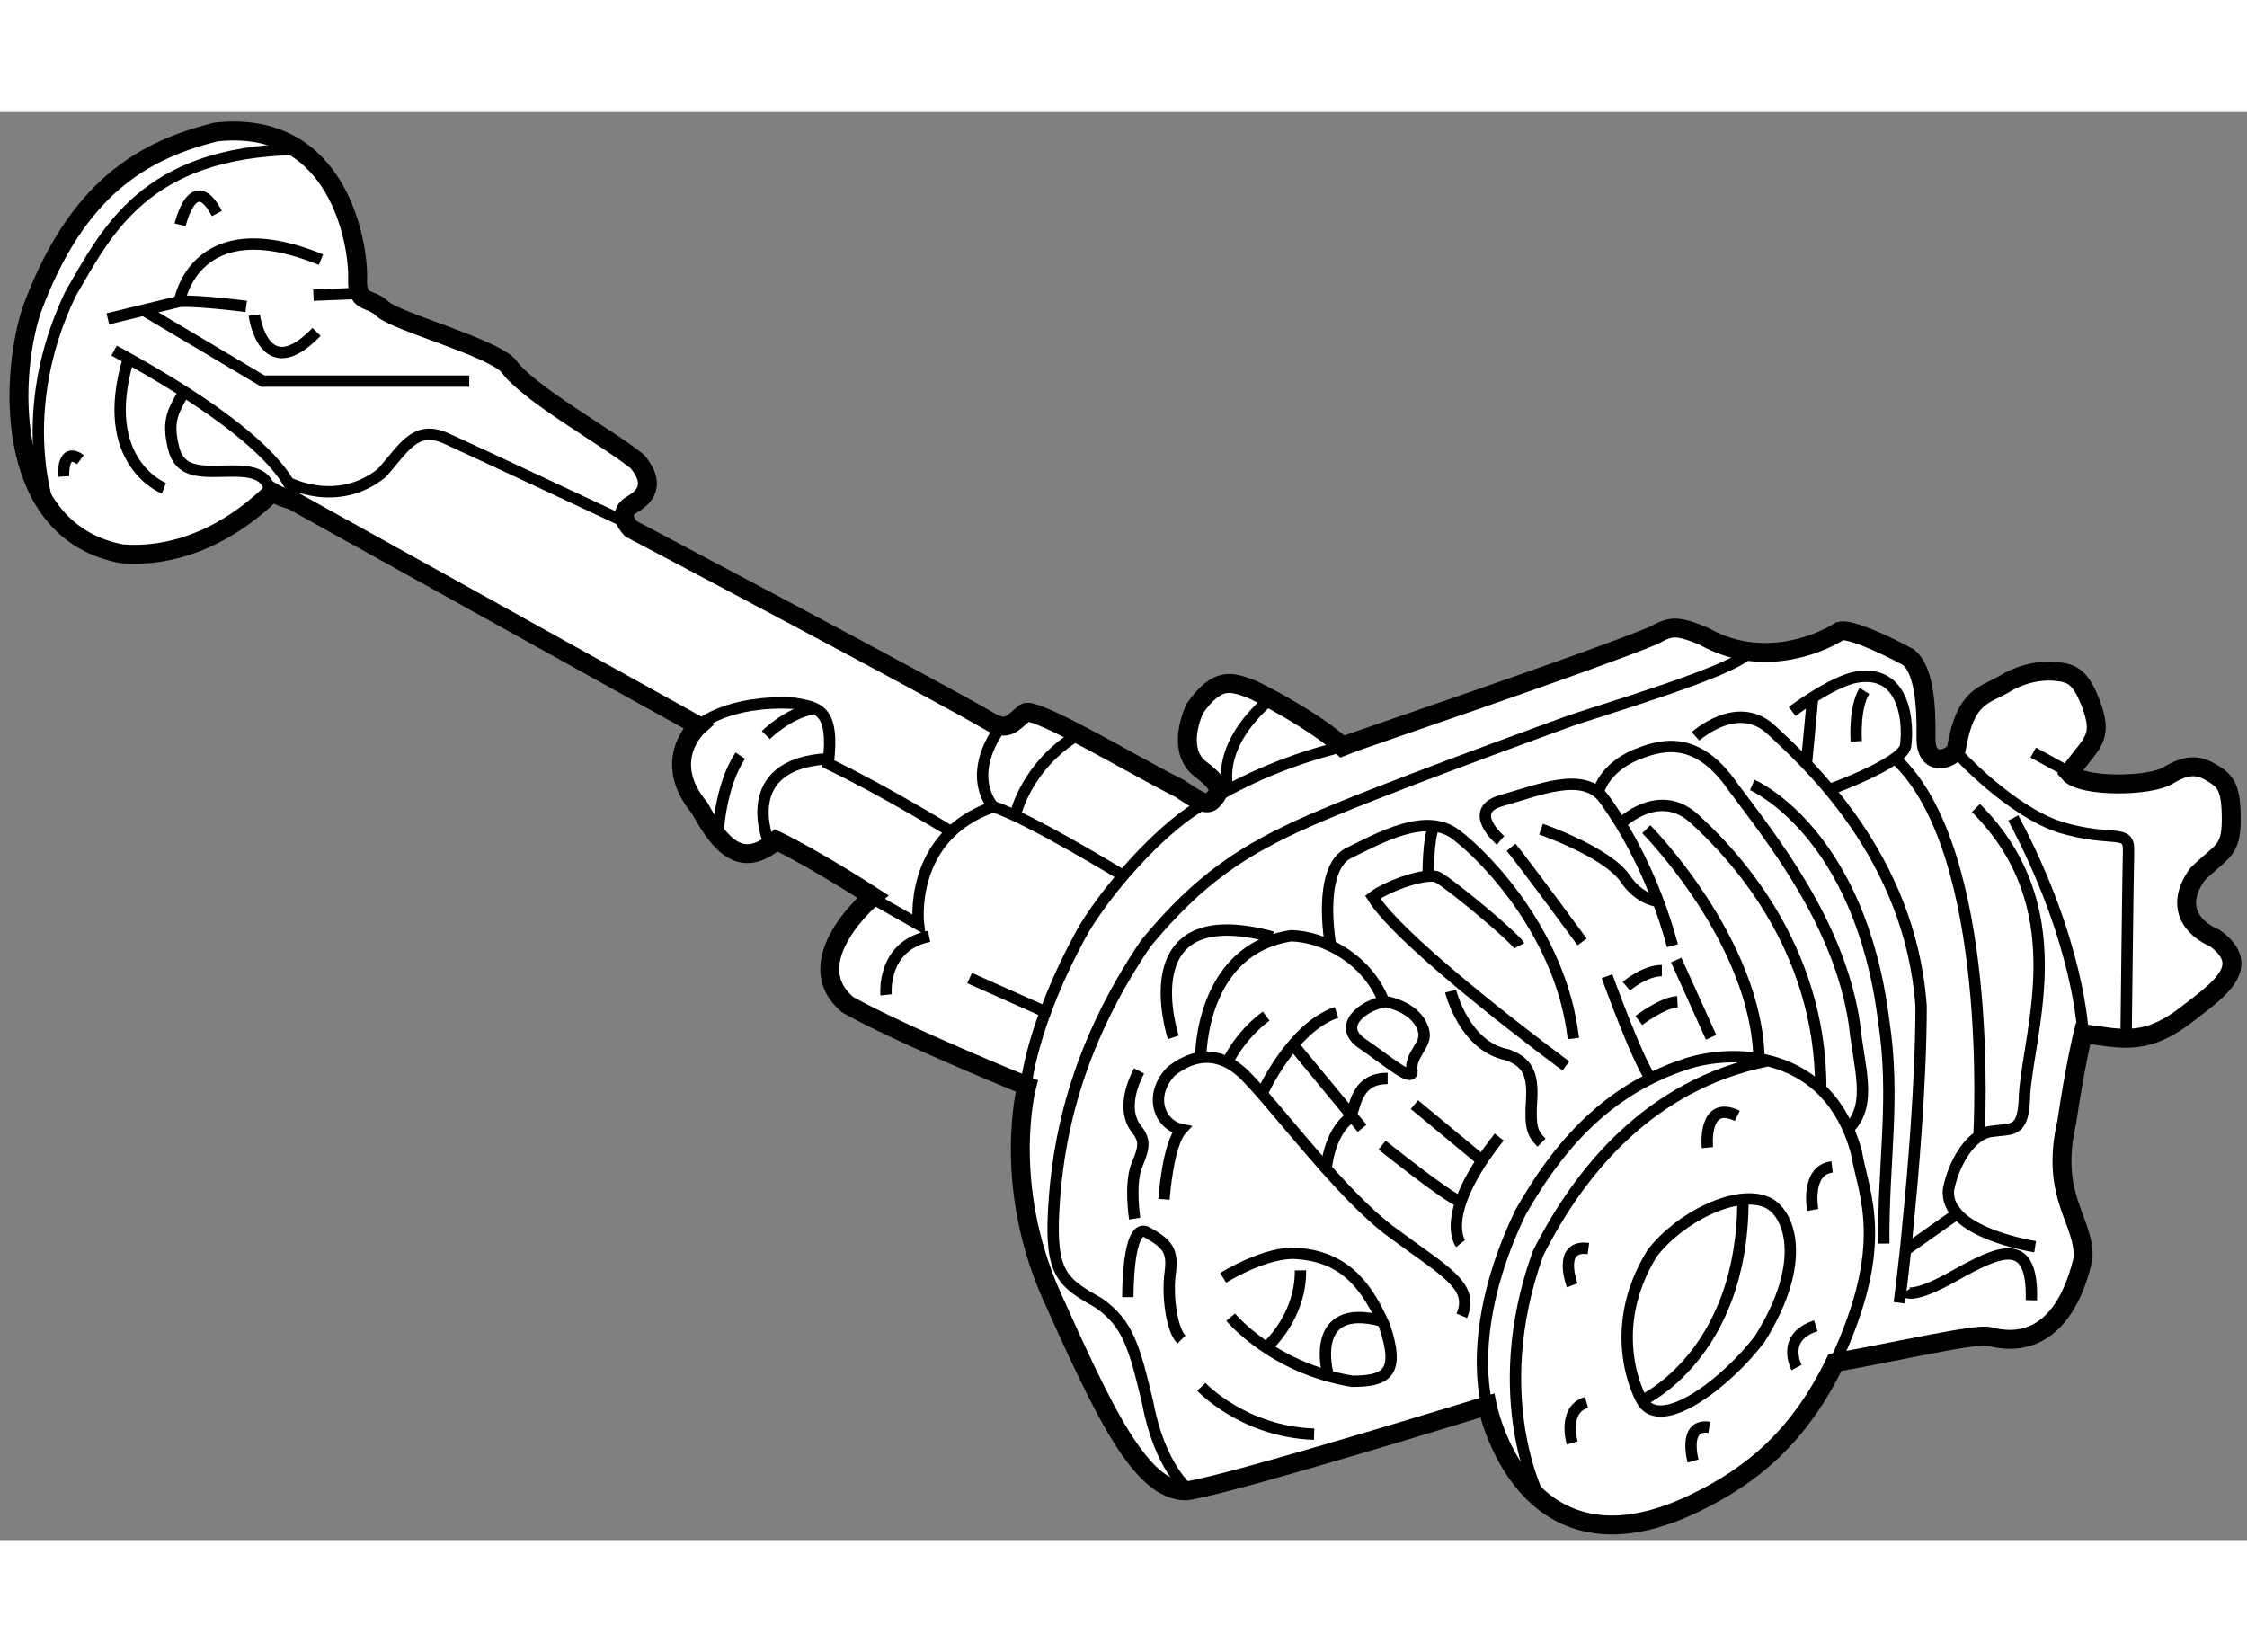 <?xml version="1.0" encoding="utf-8"?>
<!-- Generator: Adobe Illustrator 15.1.0, SVG Export Plug-In . SVG Version: 6.00 Build 0)  -->
<!DOCTYPE svg PUBLIC "-//W3C//DTD SVG 1.1//EN" "http://www.w3.org/Graphics/SVG/1.1/DTD/svg11.dtd">
<svg version="1.1" xmlns="http://www.w3.org/2000/svg" xmlns:xlink="http://www.w3.org/1999/xlink" x="0px" y="0px" width="244.8px"
	 height="180px" viewBox="37.784 26.884 59.378 37.737" enable-background="new 0 0 244.8 180" xml:space="preserve">
	
<rect x="37.784" y="26.884" width="59.378" height="37.737" fill="#808080" stroke="none"/>
	
<g><path fill="#FFFFFF" stroke="#000000" stroke-width="0.5" d="M45.503,37.14l10.736,5.961c0,0-1.021,0.905,0.033,2.173
				c0.544,0.988,1.104,1.647,2.025,0.856c1.054,0.51,2.552,1.482,2.552,1.482s-2.041,1.712-0.658,2.865
				c1.548,0.856,4.726,2.141,4.726,2.141s-0.675,2.552,0.659,5.549c1.334,2.963,2.339,5.169,3.557,5.153
				c1.119-0.148,7.952-2.256,7.952-2.256s0.939,4.743,5.435,2.602c1.564-0.741,2.815-1.795,3.754-3.738
				c1.499-0.263,3.722-0.774,4.067-0.691s1.878,0.51,2.487-2.042c0.065-1.021-0.891-1.613-0.429-3.622
				c0.215-1.466,0.429-2.338,0.429-2.338c1.037,0.132,1.663,0.362,2.832-0.576c0.79-0.609,1.646-1.218,0.658-1.943
				c-0.626-0.264-1.07-0.857-0.461-1.696c0.643-0.625,0.889-0.592,0.889-1.449c0-0.873-0.164-1.021-0.526-1.235
				s-0.658-0.214-1.152,0.082s-2.272,0.313-2.602-0.065c0.576-0.807,0.89-0.89,0.609-1.729c-0.297-0.839-0.543-0.905-0.922-0.955
				c-0.561-0.066-1.104,0.132-1.433,0.346c-0.527,0.296-1.005,0.313-1.235,1.679c-0.033,0.247-0.807,0.593-0.807-0.263
				c0.017-0.938-0.064-1.812-0.46-2.141c-0.823-0.444-1.598-0.757-1.812-0.691c-0.675,0.428-2.173,0.955-3.605,0.132
				c-0.725-0.296-0.873-0.264-1.317-0.017c-1.795,0.741-8.051,2.848-8.232,2.931c-0.658-0.625-2.239-1.466-2.486-1.548
				c-0.444-0.148-0.823-0.296-1.416,0.56c-0.296,0.691-0.246,1.284,0.148,1.581c0.428,0.33,0.609,0.543,0.362,0.791
				c-0.132,0.181-0.265,0.165-0.89-0.264c-1.218-0.609-3.819-2.173-4.1-2.009c-0.346,0.28-0.444,0.494-0.905,0.247
				c-1.269-0.757-9.501-5.104-9.501-5.104s-0.428-0.395,0.017-0.642c0.428-0.247,0.594-0.593,0.148-1.136
				c-0.84-0.675-2.914-1.812-3.425-2.552c-0.511-0.494-2.949-1.152-3.311-1.482c-0.361-0.346-0.691-0.099-0.658-0.823
				c0.017-0.889-0.494-4.215-3.754-3.853c-1.894,0.478-3.672,1.449-4.874,4.742c-0.609,1.943-0.626,5.845,2.404,6.405
				c1.235,0.099,2.667-0.362,3.968-1.63C45.228,37.073,45.503,37.14,45.503,37.14z"></path><path fill="none" stroke="#000000" stroke-width="0.3" d="M39.103,37.403c0,0-0.971-2.553,0.543-5.714
				c0.955-1.63,1.943-3.754,5.977-3.82"></path><path fill="none" stroke="#000000" stroke-width="0.3" d="M39.465,36.514c0,0-0.05-0.807,0.444-0.445"></path><path fill="none" stroke="#000000" stroke-width="0.3" d="M42.544,29.861c0,0,0.345-1.482,0.971-0.296"></path><path fill="none" stroke="#000000" stroke-width="0.3" d="M45.557,37.106c0,0,0.098-1.285-4.759-3.919"></path><path fill="none" stroke="#000000" stroke-width="0.3" d="M42.116,36.826c0,0-1.762-0.675-0.938-3.425"></path><path fill="none" stroke="#000000" stroke-width="0.3" d="M44.898,36.975c0,0,0.099-0.527-0.675-0.593s-1.63,0.214-1.844-0.593
				s0.033-1.054,0.247-1.482"></path><path fill="none" stroke="#000000" stroke-width="0.3" d="M40.634,32.348l1.894-0.461c0.478-0.033,1.762,0.132,1.762,0.132"></path><path fill="none" stroke="#000000" stroke-width="0.3" d="M44.503,32.249c0,0,0.248,1.893,1.646,0.444"></path><polyline fill="none" stroke="#000000" stroke-width="0.3" points="41.605,32.134 44.734,33.994 50.184,33.994 		"></polyline><path fill="none" stroke="#000000" stroke-width="0.3" d="M42.527,31.887c0,0,0.396-2.47,3.738-1.103"></path><line fill="none" stroke="#000000" stroke-width="0.3" x1="46.067" y1="31.722" x2="47.27" y2="31.673"></line><path fill="none" stroke="#000000" stroke-width="0.3" d="M45.376,36.662c0,0,1.3,0.708,2.486-0.231
				c0.577-0.625,0.873-1.301,1.713-0.922s4.692,2.19,4.692,2.19"></path><path fill="none" stroke="#000000" stroke-width="0.3" d="M56.239,43.101c0,0,0.762-0.692,2.54-0.594
				c0.593,0.115,1.071,0.115,0.89,1.597c1.515,0.725,3.326,1.844,3.326,1.844"></path><path fill="none" stroke="#000000" stroke-width="0.3" d="M56.754,45.998c0,0,0.049-1.3,0.593-2.107"></path><path fill="none" stroke="#000000" stroke-width="0.3" d="M58.022,43.347c0,0,0.575-0.576,1.234-0.691"></path><path fill="none" stroke="#000000" stroke-width="0.3" d="M58.104,46.195c0,0-0.889-2.091,1.564-2.223"></path><path fill="none" stroke="#000000" stroke-width="0.3" d="M61.2,50.212c0,0-0.132-1.285,1.136-1.548"></path><path fill="none" stroke="#000000" stroke-width="0.3" d="M60.87,47.677l1.186,0.675c0,0-0.295-2.322,1.977-3.112
				c0.938,0.296,3.44,1.828,3.44,1.828"></path><path fill="none" stroke="#000000" stroke-width="0.3" d="M64.032,45.24c0,0-0.741-0.774,0.181-2.091"></path><path fill="none" stroke="#000000" stroke-width="0.3" d="M64.624,45.421c0,0,0.296-1.268,1.63-2.075"></path><line fill="none" stroke="#000000" stroke-width="0.3" x1="63.406" y1="49.768" x2="65.398" y2="50.657"></line><path fill="none" stroke="#000000" stroke-width="0.3" d="M64.888,52.683c0,0,0.115-1.646,1.531-4.199
				c0.774-1.284,2.239-2.833,3.194-3.326c0.807-0.494,1.976-1.087,3.54-1.482"></path><path fill="none" stroke="#000000" stroke-width="0.3" d="M70.256,44.845c0,0-0.444-1.087,1.037-2.404"></path><path fill="none" stroke="#000000" stroke-width="0.3" d="M69.185,63.287c0,0-0.758-0.609-1.07-2.289
				c-0.362-1.515-0.526-2.091-1.284-2.635c-0.955-0.543-1.301-0.758-1.202-2.486c0.099-1.745,0.526-4.214,2.437-7.03
				c1.416-1.712,2.586-2.47,4.298-3.228c1.877-0.823,6.025-2.322,6.783-2.602s4.464-1.349,4.858-1.86"></path><path fill="none" stroke="#000000" stroke-width="0.3" d="M67.588,58.2c0,0-0.018-2.009,0.51-1.712s0.691,0.478,0.609,1.07
				s0.034,1.499,0.297,1.762"></path><path fill="none" stroke="#000000" stroke-width="0.3" d="M69.53,60.57c0,0,1.104,1.186,2.98,1.251"></path><path fill="none" stroke="#000000" stroke-width="0.3" d="M70.305,58.727c0,0,1.102,1.35,3.21,1.696
				c0.89,0,1.284-0.197,0.856-1.465c-0.428-0.955-0.971-1.812-2.288-1.91c-0.823-0.082-1.977,0.642-1.977,0.642"></path><path fill="none" stroke="#000000" stroke-width="0.3" d="M71.26,59.517c0,0,0.905-0.79,0.889-2.025"></path><path fill="none" stroke="#000000" stroke-width="0.3" d="M72.873,60.225c0,0-0.526-1.91,1.416-1.399"></path><path fill="none" stroke="#000000" stroke-width="0.3" d="M67.769,56.125c0,0-0.147-0.938,0.066-1.433s0.197-0.659-0.033-0.955
				s-0.28-0.823,0.082-1.515"></path><path fill="none" stroke="#000000" stroke-width="0.3" d="M68.543,55.614c0,0,0.099-1.448,0.461-1.844
				c-0.561-0.115-0.89-0.873-0.28-1.531c0.412-0.33,1.137-0.692,1.943,0.082c0.855,0.856,2.584,3.211,3.901,4.166
				c1.367,1.021,2.19,1.399,1.845,2.206"></path><path fill="none" stroke="#000000" stroke-width="0.3" d="M68.789,51.334c0,0-1.219-3.688,2.618-2.651"></path><path fill="none" stroke="#000000" stroke-width="0.3" d="M69.514,51.861c0,0-0.017-2.849,2.388-3.211
				c0.84,0.017,2.009,0.593,2.453,1.746c-0.56,0.099-1.251,0.642-0.576,1.103s1.317,1.021,1.317,0.741
				c-0.066-0.461,0.395-0.691,0.313-1.054s-0.412-0.658-0.972-0.79"></path><path fill="none" stroke="#000000" stroke-width="0.3" d="M70.238,51.959c0,0,0.313-0.675,1.005-1.186"></path><path fill="none" stroke="#000000" stroke-width="0.3" d="M71.16,52.766c0,0,0.774-1.695,1.943-2.091"></path><line fill="none" stroke="#000000" stroke-width="0.3" x1="71.983" y1="51.564" x2="73.778" y2="53.738"></line><path fill="none" stroke="#000000" stroke-width="0.3" d="M72.823,54.874c0,0,0.051-1.004,0.659-1.433
				c0.131-0.428,0.213-1.021,0.971-1.021"></path><path fill="none" stroke="#000000" stroke-width="0.3" d="M74.306,54.182c0,0,1.745,1.4,2.107,1.515"></path><line fill="none" stroke="#000000" stroke-width="0.3" x1="75.161" y1="53.112" x2="76.989" y2="54.627"></line><path fill="none" stroke="#000000" stroke-width="0.3" d="M76.38,56.784c0,0-0.61-0.757,1.021-2.815"></path><path fill="none" stroke="#000000" stroke-width="0.3" d="M76.116,50.115c0,0,0.363,1.466,1.499,1.68
				c0.493,0.181,0.69,0.46,0.642,1.202s0.033,0.889,0.264,1.12"></path><path fill="none" stroke="#000000" stroke-width="0.3" d="M72.939,48.864c0,0-0.346-1.943,0.461-2.388
				c0.873-0.428,2.075-1.104,2.865-0.494c0.823,0.626,2.783,2.667,3.096,5.384"></path><path fill="none" stroke="#000000" stroke-width="0.3" d="M79.163,52.091c0,0-4.314-3.178-5.104-4.462
				c0.379-0.296,1.483-0.691,1.746-0.51c0.411,0.247,2.009,1.581,2.124,1.795"></path><path fill="none" stroke="#000000" stroke-width="0.3" d="M75.524,47.02c0,0,0-0.89,0.132-1.219"></path><path fill="none" stroke="#000000" stroke-width="0.3" d="M79.592,48.814c0,0-1.448-1.976-1.877-2.502"></path><path fill="none" stroke="#000000" stroke-width="0.3" d="M77.435,46.13c0,0-0.922-0.79,0.033-1.054s2.157-0.79,2.7-0.049
				s1.316,2.058,1.811,3.886"></path><line fill="none" stroke="#000000" stroke-width="0.3" x1="82.078" y1="49.292" x2="83" y2="51.333"></line><path fill="none" stroke="#000000" stroke-width="0.3" d="M80.25,49.72c0,0,0.79,2.189,1.152,2.7"></path><path fill="none" stroke="#000000" stroke-width="0.3" d="M80.761,49.983c0,0,0.478-0.412,0.938-0.412"></path><path fill="none" stroke="#000000" stroke-width="0.3" d="M81.09,50.889c0,0,0.625-0.477,1.021-0.494"></path><path fill="none" stroke="#000000" stroke-width="0.3" d="M78.506,45.834c0,0,1.729,0.593,2.223,1.301
				c0.346,0.527,0.807,0.593,0.807,0.593"></path><path fill="none" stroke="#000000" stroke-width="0.3" d="M80.021,44.862c0,0,0.116-0.609,0.972-0.988
				c0.56-0.214,1.564-0.642,2.585,0.84c1.054,1.416,2.816,3.606,3.211,6.273c0.115,1.136,0.485,2.116-0.148,2.75"></path><path fill="none" stroke="#000000" stroke-width="0.3" d="M81.288,45.834c0,0,2.932,2.963,2.98,6.108"></path><path fill="none" stroke="#000000" stroke-width="0.3" d="M80.613,45.686c0,0,1.004-0.987,1.942-0.131s3.376,3.326,3.343,7.195"></path><path fill="none" stroke="#000000" stroke-width="0.3" d="M82.589,43.381c0,0,1.103-1.004,1.992-0.181
				c0.938,0.873,3.689,3.342,3.969,7.311c0,2.025-0.23,4.644-0.346,5.763c-0.066,0.807-0.23,2.075-0.23,2.075"></path><path fill="none" stroke="#000000" stroke-width="0.3" d="M88.138,58.052c0,0,0.147,0.23,1.284-0.412
				c1.153-0.642,2.092-1.12,2.042,0.642"></path><line fill="none" stroke="#000000" stroke-width="0.3" x1="88.171" y1="56.932" x2="89.62" y2="55.911"></line><path fill="none" stroke="#000000" stroke-width="0.3" d="M91.563,56.866c0,0-2.419-0.362-2.288-1.515
				c0.131-0.675,0.576-1.466,1.136-1.532c0.56-0.082,0.857,0.066,0.873-0.988c0.131-1.778,1.324-4.947-1.285-7.557"></path><path fill="none" stroke="#000000" stroke-width="0.3" d="M90.081,53.886c0,0,0.429-7.492-2.223-9.929"></path><path fill="none" stroke="#000000" stroke-width="0.3" d="M89.505,43.826c0,0,1.398,1.531,2.732,1.959
				c1.384,0.412,1.812,0.016,1.795,0.625s-0.065,4.89-0.065,4.89"></path><path fill="none" stroke="#000000" stroke-width="0.3" d="M92.828,51.234c0,0-0.08-2.386-1.842-5.696"></path><path fill="none" stroke="#000000" stroke-width="0.3" d="M86.146,44.781c0,0,1.877-0.675,1.992-1.136
				c0.082-0.527,0.033-2.058-1.301-1.828c-0.642,0.115-1.695,0.906-1.695,0.906"></path><path fill="none" stroke="#000000" stroke-width="0.3" d="M85.685,42.344c0,0.049-0.165,1.746-0.165,1.746"></path><path fill="none" stroke="#000000" stroke-width="0.3" d="M86.837,43.513c0,0-0.066-0.873,0.214-1.333"></path><line fill="none" stroke="#000000" stroke-width="0.3" x1="91.514" y1="43.809" x2="92.534" y2="44.369"></line><path fill="none" stroke="#000000" stroke-width="0.3" d="M84.088,44.665c0,0,2.849,1.219,3.475,6.241
				c0.313,2.042-0.017,3.721,0,5.878"></path><path fill="none" stroke="#000000" stroke-width="0.3" d="M77.085,61.064c0,0-0.619-1.991,0.879-5.103
				c1.136-2.009,2.471-3.293,4.363-3.919c1.185-0.395,3.753-0.444,4.511,2.322c0.198,1.152,0.912,2.418-0.564,5.564"></path><path fill="none" stroke="#000000" stroke-width="0.3" d="M78.507,63.584c0,0-1.465-2.685-0.082-6.537
				c1.103-2.19,2.963-4.461,6.042-5.087"></path><path fill="none" stroke="#000000" stroke-width="0.3" d="M79.33,62.053c0,0-0.263-0.889,0.379-1.07"></path><path fill="none" stroke="#000000" stroke-width="0.3" d="M79.33,57.887c0,0-0.412-1.086,0.428-0.971"></path><path fill="none" stroke="#000000" stroke-width="0.3" d="M82.903,54.249c0,0-0.132-1.284,0.79-0.84"></path><path fill="none" stroke="#000000" stroke-width="0.3" d="M85.686,55.895c0,0-0.197-1.054,0.511-1.136"></path><path fill="none" stroke="#000000" stroke-width="0.3" d="M82.524,62.53c0,0-0.28-1.004,0.428-0.889"></path><path fill="none" stroke="#000000" stroke-width="0.3" d="M85.258,60.061c0,0-0.429-0.807,0.51-1.103"></path><path fill="none" stroke="#000000" stroke-width="0.3" d="M81.174,60.933c0,0-1.037-1.762,0.264-3.886
				c0.725-0.955,2.239-1.712,3.046-1.35c0.576,0.264,1.104,1.531-0.197,3.606C83.43,60.439,81.668,61.806,81.174,60.933z"></path><path fill="none" stroke="#000000" stroke-width="0.3" d="M81.174,60.933c0,0,2.668-1.202,2.668-5.302"></path></g>


</svg>